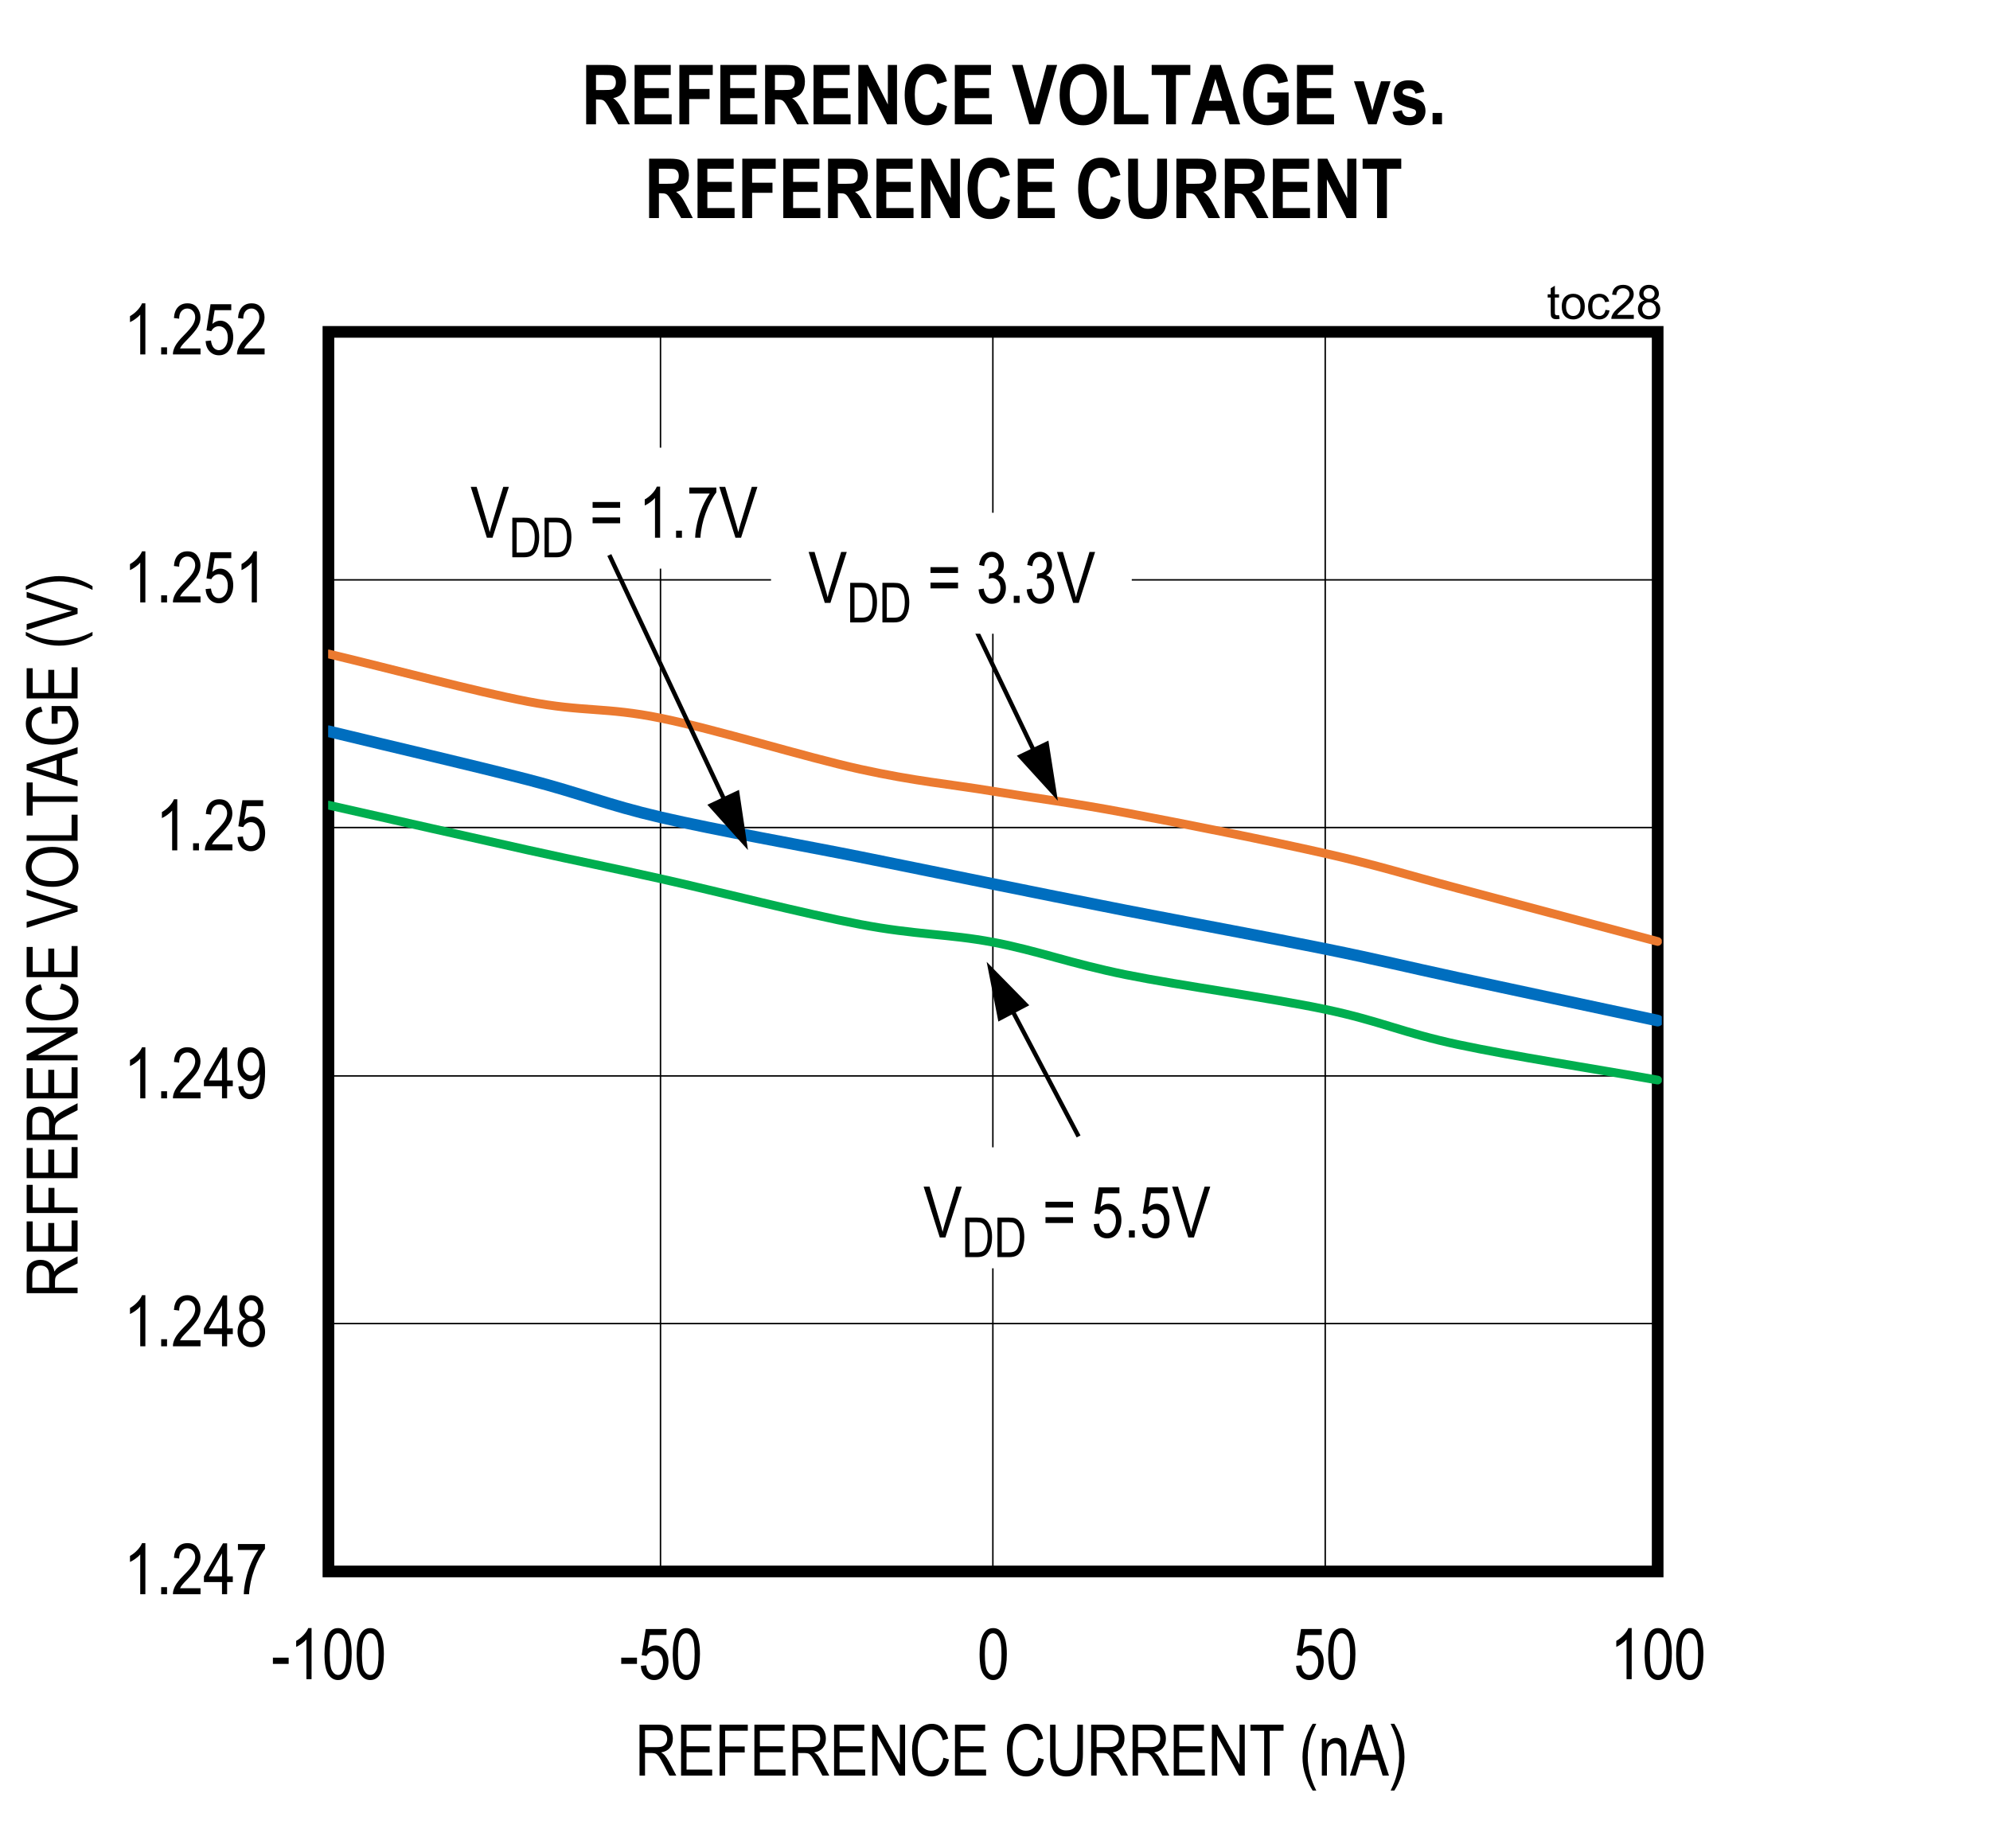 <?xml version="1.0" encoding="UTF-8"?>
<svg height="467.91pt" id="svg756" inkscape:version="0.92.5 (2060ec1f9f, 2020-04-08)" sodipodi:docname="chart29.svg" version="1.2" viewBox="0 0 503.781 467.91" width="503.781pt" xmlns="http://www.w3.org/2000/svg" xmlns:cc="http://creativecommons.org/ns#" xmlns:dc="http://purl.org/dc/elements/1.1/" xmlns:inkscape="http://www.inkscape.org/namespaces/inkscape" xmlns:rdf="http://www.w3.org/1999/02/22-rdf-syntax-ns#" xmlns:sodipodi="http://sodipodi.sourceforge.net/DTD/sodipodi-0.dtd" xmlns:svg="http://www.w3.org/2000/svg" xmlns:xlink="http://www.w3.org/1999/xlink">
  <rect x="0" y="0" width="503.781" height="467.91" fill="#333333" stroke="none"/>
  <sodipodi:namedview bordercolor="#666666" borderopacity="1" gridtolerance="10" guidetolerance="10" id="namedview758" inkscape:current-layer="svg756" inkscape:cx="335.88021" inkscape:cy="311.93229" inkscape:pageopacity="0" inkscape:pageshadow="2" inkscape:window-height="480" inkscape:window-maximized="0" inkscape:window-width="640" inkscape:window-x="0" inkscape:window-y="0" inkscape:zoom="0.26893939" objecttolerance="10" pagecolor="#ffffff" showgrid="false"/>
  <defs id="defs229">
    <g id="g218">
      <symbol id="glyph0-0" overflow="visible" style="overflow:visible">
        <path d="M 0.391,0 V -11.25 H 3.812 V 0 Z m 0.406,-0.469 H 3.406 V -10.875 H 0.797 Z m 0,0" id="path2" inkscape:connector-curvature="0" style="stroke:none"/>
      </symbol>
      <symbol id="glyph0-1" overflow="visible" style="overflow:visible">
        <path d="M 5.469,0 H 4.172 V -10.078 C 3.879,-9.723 3.477,-9.363 2.969,-9 c -0.5,0.367 -0.965,0.645 -1.391,0.828 v -1.531 c 0.715,-0.402 1.348,-0.906 1.891,-1.5 C 4.02,-11.793 4.406,-12.375 4.625,-12.938 h 0.844 z m 0,0" id="path5" inkscape:connector-curvature="0" style="stroke:none"/>
      </symbol>
      <symbol id="glyph0-2" overflow="visible" style="overflow:visible">
        <path d="M 1.359,0 V -1.797 H 2.844 V 0 Z m 0,0" id="path8" inkscape:connector-curvature="0" style="stroke:none"/>
      </symbol>
      <symbol id="glyph0-3" overflow="visible" style="overflow:visible">
        <path d="M 7.422,-1.516 V 0 H 0.438 c -0.023,-0.613 0.16,-1.301 0.547,-2.062 0.395,-0.758 1.113,-1.66 2.156,-2.703 1.207,-1.207 2,-2.141 2.375,-2.797 0.371,-0.652 0.562,-1.27 0.562,-1.844 0,-0.652 -0.195,-1.188 -0.578,-1.594 -0.375,-0.414 -0.848,-0.625 -1.406,-0.625 -0.605,0 -1.105,0.227 -1.5,0.672 -0.387,0.438 -0.578,1.074 -0.578,1.906 L 0.688,-9.219 C 0.777,-10.445 1.129,-11.375 1.734,-12 c 0.602,-0.621 1.398,-0.938 2.391,-0.938 1.082,0 1.898,0.367 2.453,1.094 0.551,0.719 0.828,1.543 0.828,2.469 0,0.824 -0.223,1.617 -0.656,2.375 -0.43,0.75 -1.246,1.754 -2.453,3 -0.781,0.793 -1.289,1.336 -1.516,1.625 -0.219,0.281 -0.402,0.57 -0.547,0.859 z m 0,0" id="path11" inkscape:connector-curvature="0" style="stroke:none"/>
      </symbol>
      <symbol id="glyph0-4" overflow="visible" style="overflow:visible">
        <path d="M 4.75,0 V -3.078 H 0.172 V -4.531 L 5,-12.891 h 1.047 v 8.359 h 1.438 v 1.453 h -1.438 V 0 Z m 0,-4.531 v -5.812 l -3.312,5.812 z m 0,0" id="path14" inkscape:connector-curvature="0" style="stroke:none"/>
      </symbol>
      <symbol id="glyph0-5" overflow="visible" style="overflow:visible">
        <path d="m 0.672,-11.203 v -1.516 h 6.844 v 1.234 C 6.492,-10.16 5.598,-8.434 4.828,-6.312 4.055,-4.188 3.605,-2.082 3.484,0 H 2.156 C 2.176,-1.082 2.348,-2.336 2.672,-3.766 2.992,-5.199 3.438,-6.57 4,-7.875 c 0.57,-1.301 1.188,-2.41 1.844,-3.328 z m 0,0" id="path17" inkscape:connector-curvature="0" style="stroke:none"/>
      </symbol>
      <symbol id="glyph0-6" overflow="visible" style="overflow:visible">
        <path d="M 2.578,-6.984 C 2.055,-7.223 1.66,-7.562 1.391,-8 1.129,-8.434 1,-8.977 1,-9.625 c 0,-0.977 0.285,-1.773 0.859,-2.391 0.582,-0.613 1.312,-0.922 2.188,-0.922 0.871,0 1.602,0.316 2.188,0.938 0.582,0.625 0.875,1.434 0.875,2.422 0,0.625 -0.133,1.16 -0.391,1.594 -0.25,0.43 -0.637,0.762 -1.156,1 0.633,0.25 1.125,0.66 1.469,1.219 0.34,0.562 0.516,1.262 0.516,2.094 0,1.148 -0.336,2.086 -1,2.812 C 5.879,-0.141 5.051,0.219 4.062,0.219 c -0.992,0 -1.82,-0.359 -2.484,-1.078 -0.668,-0.727 -1,-1.68 -1,-2.859 0,-0.863 0.176,-1.57 0.531,-2.125 0.352,-0.559 0.844,-0.941 1.469,-1.141 z m -0.234,-2.688 c 0,0.637 0.164,1.145 0.5,1.516 0.332,0.375 0.738,0.562 1.219,0.562 0.477,0 0.883,-0.18 1.219,-0.547 0.332,-0.371 0.5,-0.852 0.5,-1.438 0,-0.602 -0.176,-1.098 -0.516,-1.484 -0.344,-0.383 -0.754,-0.578 -1.219,-0.578 -0.469,0 -0.871,0.191 -1.203,0.562 -0.336,0.375 -0.5,0.848 -0.5,1.406 z m -0.438,5.953 c 0,0.793 0.211,1.434 0.641,1.922 0.426,0.48 0.93,0.719 1.516,0.719 0.602,0 1.113,-0.234 1.531,-0.703 0.414,-0.465 0.625,-1.098 0.625,-1.891 0,-0.789 -0.215,-1.426 -0.641,-1.906 -0.43,-0.477 -0.945,-0.719 -1.547,-0.719 -0.594,0 -1.102,0.242 -1.516,0.719 -0.406,0.48 -0.609,1.102 -0.609,1.859 z m 0,0" id="path20" inkscape:connector-curvature="0" style="stroke:none"/>
      </symbol>
      <symbol id="glyph0-7" overflow="visible" style="overflow:visible">
        <path d="m 0.781,-2.984 1.25,-0.141 c 0.195,1.367 0.781,2.047 1.75,2.047 0.434,0 0.832,-0.145 1.188,-0.438 0.352,-0.301 0.648,-0.828 0.891,-1.578 0.246,-0.758 0.375,-1.645 0.375,-2.656 V -6.062 C 5.973,-5.539 5.613,-5.129 5.156,-4.828 4.695,-4.523 4.227,-4.375 3.75,-4.375 2.895,-4.375 2.152,-4.75 1.531,-5.5 c -0.625,-0.746 -0.938,-1.781 -0.938,-3.094 0,-1.34 0.32,-2.398 0.969,-3.172 0.645,-0.777 1.43,-1.172 2.359,-1.172 0.652,0 1.266,0.223 1.828,0.656 0.57,0.43 1.016,1.066 1.328,1.906 0.309,0.844 0.469,2.066 0.469,3.656 0,1.773 -0.168,3.148 -0.5,4.125 C 6.711,-1.625 6.258,-0.91 5.688,-0.453 5.113,-0.004 4.473,0.219 3.766,0.219 2.961,0.219 2.289,-0.051 1.75,-0.594 1.207,-1.145 0.883,-1.941 0.781,-2.984 Z m 5.312,-5.688 c 0,-0.914 -0.207,-1.633 -0.609,-2.156 C 5.078,-11.355 4.602,-11.625 4.062,-11.625 c -0.555,0 -1.051,0.285 -1.484,0.844 -0.438,0.562 -0.656,1.316 -0.656,2.25 0,0.844 0.207,1.52 0.625,2.016 0.414,0.5 0.914,0.75 1.5,0.75 0.57,0 1.055,-0.25 1.453,-0.75 0.395,-0.508 0.594,-1.227 0.594,-2.156 z m 0,0" id="path23" inkscape:connector-curvature="0" style="stroke:none"/>
      </symbol>
      <symbol id="glyph0-8" overflow="visible" style="overflow:visible">
        <path d="m 0.594,-3.375 1.359,-0.141 c 0.102,0.824 0.336,1.441 0.703,1.844 0.371,0.398 0.812,0.594 1.312,0.594 0.613,0 1.141,-0.281 1.578,-0.844 C 5.992,-2.492 6.219,-3.27 6.219,-4.25 c 0,-0.914 -0.215,-1.625 -0.641,-2.125 -0.43,-0.508 -0.973,-0.766 -1.625,-0.766 -0.398,0 -0.77,0.113 -1.109,0.328 -0.336,0.219 -0.602,0.527 -0.797,0.922 L 0.812,-6.094 1.844,-12.703 h 5.25 v 1.5 H 2.891 L 2.312,-7.734 c 0.621,-0.539 1.289,-0.812 2,-0.812 0.883,0 1.648,0.383 2.297,1.141 0.652,0.75 0.984,1.762 0.984,3.031 0,1.262 -0.332,2.348 -0.984,3.25 -0.648,0.898 -1.523,1.344 -2.625,1.344 -0.918,0 -1.695,-0.316 -2.328,-0.953 C 1.031,-1.367 0.676,-2.25 0.594,-3.375 Z m 0,0" id="path26" inkscape:connector-curvature="0" style="stroke:none"/>
      </symbol>
      <symbol id="glyph0-9" overflow="visible" style="overflow:visible">
        <path d="M 0.469,-3.875 V -5.453 H 4.453 V -3.875 Z m 0,0" id="path29" inkscape:connector-curvature="0" style="stroke:none"/>
      </symbol>
      <symbol id="glyph0-10" overflow="visible" style="overflow:visible">
        <path d="m 0.594,-6.359 c 0,-2.152 0.289,-3.789 0.875,-4.906 0.582,-1.113 1.441,-1.672 2.578,-1.672 1.008,0 1.801,0.457 2.375,1.359 0.707,1.086 1.062,2.824 1.062,5.219 0,2.156 -0.293,3.793 -0.875,4.906 C 6.023,-0.336 5.164,0.219 4.031,0.219 3.02,0.219 2.191,-0.27 1.547,-1.25 0.91,-2.238 0.594,-3.941 0.594,-6.359 Z m 1.328,0 c 0,2.094 0.195,3.504 0.594,4.219 0.402,0.711 0.922,1.062 1.547,1.062 0.59,0 1.086,-0.359 1.484,-1.078 0.395,-0.727 0.594,-2.129 0.594,-4.203 0,-2.09 -0.207,-3.492 -0.609,-4.203 -0.398,-0.707 -0.914,-1.062 -1.547,-1.062 -0.586,0 -1.074,0.363 -1.469,1.078 -0.398,0.719 -0.594,2.117 -0.594,4.188 z m 0,0" id="path32" inkscape:connector-curvature="0" style="stroke:none"/>
      </symbol>
      <symbol id="glyph0-11" overflow="visible" style="overflow:visible">
        <path d="M 1.141,0 V -12.891 H 5.812 c 0.977,0 1.703,0.121 2.172,0.359 0.465,0.242 0.848,0.645 1.141,1.203 0.301,0.562 0.453,1.215 0.453,1.953 0,0.969 -0.258,1.758 -0.766,2.359 -0.5,0.605 -1.238,0.992 -2.203,1.156 0.395,0.23 0.691,0.465 0.891,0.703 0.414,0.5 0.785,1.055 1.109,1.656 L 10.453,0 H 8.688 L 7.281,-2.688 C 6.738,-3.727 6.324,-4.43 6.047,-4.797 5.773,-5.16 5.508,-5.406 5.25,-5.531 4.988,-5.652 4.621,-5.719 4.156,-5.719 h -1.625 V 0 Z M 2.531,-7.203 h 3 c 0.652,0 1.156,-0.078 1.5,-0.234 0.34,-0.152 0.613,-0.398 0.812,-0.734 0.195,-0.34 0.297,-0.742 0.297,-1.203 0,-0.645 -0.195,-1.156 -0.578,-1.531 -0.375,-0.371 -0.941,-0.562 -1.688,-0.562 H 2.531 Z m 0,0" id="path35" inkscape:connector-curvature="0" style="stroke:none"/>
      </symbol>
      <symbol id="glyph0-12" overflow="visible" style="overflow:visible">
        <path d="M 1.172,0 V -12.891 H 8.812 v 1.531 h -6.25 v 3.938 H 8.406 V -5.906 H 2.562 v 4.391 H 9.047 V 0 Z m 0,0" id="path38" inkscape:connector-curvature="0" style="stroke:none"/>
      </symbol>
      <symbol id="glyph0-13" overflow="visible" style="overflow:visible">
        <path d="M 1.234,0 V -12.891 H 8.375 v 1.531 H 2.641 V -7.375 H 7.594 v 1.516 H 2.641 V 0 Z m 0,0" id="path41" inkscape:connector-curvature="0" style="stroke:none"/>
      </symbol>
      <symbol id="glyph0-14" overflow="visible" style="overflow:visible">
        <path d="m 1.094,0 v -12.891 h 1.438 l 5.562,10.125 v -10.125 H 9.422 V 0 h -1.438 L 2.438,-10.125 V 0 Z m 0,0" id="path44" inkscape:connector-curvature="0" style="stroke:none"/>
      </symbol>
      <symbol id="glyph0-15" overflow="visible" style="overflow:visible">
        <path d="m 8.641,-4.516 1.406,0.422 c -0.312,1.449 -0.863,2.535 -1.641,3.25 C 7.633,-0.133 6.691,0.219 5.578,0.219 4.598,0.219 3.758,-0.02 3.062,-0.5 2.375,-0.977 1.805,-1.742 1.359,-2.797 0.922,-3.848 0.703,-5.094 0.703,-6.531 c 0,-1.414 0.219,-2.613 0.656,-3.594 0.445,-0.988 1.047,-1.734 1.797,-2.234 0.758,-0.496 1.609,-0.75 2.547,-0.75 1.008,0 1.879,0.32 2.609,0.953 0.738,0.637 1.254,1.57 1.547,2.797 l -1.375,0.406 c -0.469,-1.789 -1.41,-2.688 -2.812,-2.688 -0.711,0 -1.324,0.184 -1.844,0.547 -0.512,0.355 -0.926,0.914 -1.234,1.672 -0.305,0.762 -0.453,1.727 -0.453,2.891 0,1.762 0.312,3.086 0.938,3.969 0.621,0.887 1.453,1.328 2.484,1.328 0.758,0 1.414,-0.27 1.969,-0.812 0.551,-0.539 0.922,-1.363 1.109,-2.469 z m 0,0" id="path47" inkscape:connector-curvature="0" style="stroke:none"/>
      </symbol>
      <symbol id="glyph0-16" overflow="visible" style="overflow:visible">
        <path d="" id="path50" inkscape:connector-curvature="0" style="stroke:none"/>
      </symbol>
      <symbol id="glyph0-17" overflow="visible" style="overflow:visible">
        <path d="m 8.047,-12.891 h 1.406 V -5.438 c 0,1.25 -0.129,2.277 -0.375,3.078 C 8.836,-1.566 8.395,-0.934 7.75,-0.469 c -0.637,0.461 -1.449,0.688 -2.438,0.688 -1.398,0 -2.445,-0.414 -3.141,-1.25 -0.688,-0.832 -1.031,-2.301 -1.031,-4.406 v -7.453 H 2.531 v 7.438 c 0,1.168 0.086,2.012 0.266,2.531 0.184,0.523 0.484,0.926 0.891,1.203 0.414,0.273 0.922,0.406 1.516,0.406 0.996,0 1.723,-0.281 2.172,-0.844 0.445,-0.559 0.672,-1.66 0.672,-3.297 z m 0,0" id="path53" inkscape:connector-curvature="0" style="stroke:none"/>
      </symbol>
      <symbol id="glyph0-18" overflow="visible" style="overflow:visible">
        <path d="M 3.844,0 V -11.359 H 0.375 v -1.531 H 8.75 v 1.531 H 5.25 V 0 Z m 0,0" id="path56" inkscape:connector-curvature="0" style="stroke:none"/>
      </symbol>
      <symbol id="glyph0-19" overflow="visible" style="overflow:visible">
        <path d="M 3.453,3.781 C 2.805,2.781 2.215,1.539 1.688,0.062 1.156,-1.414 0.891,-2.992 0.891,-4.672 c 0,-2.852 0.852,-5.664 2.562,-8.438 H 4.375 c -0.656,1.375 -1.113,2.445 -1.359,3.203 -0.25,0.762 -0.449,1.602 -0.594,2.516 -0.137,0.906 -0.203,1.82 -0.203,2.734 0,2.812 0.719,5.625 2.156,8.438 z m 0,0" id="path59" inkscape:connector-curvature="0" style="stroke:none"/>
      </symbol>
      <symbol id="glyph0-20" overflow="visible" style="overflow:visible">
        <path d="M 0.953,0 V -9.328 H 2.125 V -8 c 0.277,-0.52 0.625,-0.906 1.031,-1.156 0.402,-0.258 0.867,-0.391 1.391,-0.391 0.414,0 0.797,0.086 1.141,0.25 0.352,0.156 0.633,0.367 0.844,0.625 0.215,0.262 0.379,0.602 0.484,1.016 0.102,0.418 0.156,1.059 0.156,1.922 V 0 H 5.875 v -5.672 c 0,-0.684 -0.066,-1.188 -0.188,-1.5 -0.117,-0.32 -0.301,-0.566 -0.547,-0.734 -0.25,-0.176 -0.539,-0.266 -0.859,-0.266 -0.625,0 -1.129,0.238 -1.5,0.703 -0.367,0.461 -0.547,1.254 -0.547,2.375 V 0 Z m 0,0" id="path62" inkscape:connector-curvature="0" style="stroke:none"/>
      </symbol>
      <symbol id="glyph0-21" overflow="visible" style="overflow:visible">
        <path d="m -0.016,0 4.062,-12.891 h 1.5 L 9.875,0 H 8.266 L 7.047,-3.906 H 2.625 L 1.469,0 Z M 3.031,-5.297 h 3.578 l -1.094,-3.562 c -0.344,-1.09 -0.598,-1.984 -0.75,-2.672 -0.137,0.824 -0.332,1.645 -0.578,2.453 z m 0,0" id="path65" inkscape:connector-curvature="0" style="stroke:none"/>
      </symbol>
      <symbol id="glyph0-22" overflow="visible" style="overflow:visible">
        <path d="m 1.469,3.781 h -0.938 c 1.434,-2.812 2.156,-5.625 2.156,-8.438 0,-0.914 -0.074,-1.828 -0.219,-2.734 -0.137,-0.914 -0.332,-1.754 -0.578,-2.516 -0.25,-0.758 -0.707,-1.828 -1.359,-3.203 h 0.938 c 1.707,2.773 2.562,5.586 2.562,8.438 C 4.031,-3.035 3.773,-1.477 3.266,0 2.754,1.465 2.152,2.727 1.469,3.781 Z m 0,0" id="path68" inkscape:connector-curvature="0" style="stroke:none"/>
      </symbol>
      <symbol id="glyph0-23" overflow="visible" style="overflow:visible">
        <path d="m 4.172,0 -4.094,-12.891 h 1.5 l 2.75,9.359 c 0.215,0.73 0.406,1.434 0.562,2.109 0.164,-0.707 0.352,-1.41 0.562,-2.109 L 8.312,-12.891 H 9.734 L 5.594,0 Z m 0,0" id="path71" inkscape:connector-curvature="0" style="stroke:none"/>
      </symbol>
      <symbol id="glyph0-24" overflow="visible" style="overflow:visible">
        <path d="M 7.781,-7.578 H 0.812 v -1.469 h 6.969 z m 0,3.906 H 0.812 v -1.469 h 6.969 z m 0,0" id="path74" inkscape:connector-curvature="0" style="stroke:none"/>
      </symbol>
      <symbol id="glyph0-25" overflow="visible" style="overflow:visible">
        <path d="m 0.594,-3.406 1.312,-0.203 c 0.258,1.688 0.941,2.531 2.047,2.531 0.582,0 1.094,-0.25 1.531,-0.75 0.434,-0.496 0.656,-1.148 0.656,-1.953 0,-0.746 -0.207,-1.352 -0.609,-1.812 -0.398,-0.457 -0.887,-0.688 -1.469,-0.688 -0.242,0 -0.543,0.066 -0.906,0.188 L 3.312,-7.484 3.5,-7.469 c 0.645,0 1.164,-0.195 1.562,-0.594 0.395,-0.395 0.594,-0.922 0.594,-1.578 0,-0.59 -0.168,-1.07 -0.5,-1.438 -0.336,-0.371 -0.742,-0.562 -1.219,-0.562 -0.5,0 -0.926,0.195 -1.266,0.578 -0.344,0.387 -0.566,0.973 -0.656,1.75 l -1.281,-0.281 c 0.152,-1.102 0.52,-1.938 1.094,-2.5 0.582,-0.559 1.281,-0.844 2.094,-0.844 0.852,0 1.578,0.32 2.172,0.953 C 6.695,-11.359 7,-10.559 7,-9.594 c 0,0.586 -0.133,1.105 -0.391,1.562 -0.25,0.449 -0.605,0.801 -1.062,1.047 0.414,0.125 0.758,0.324 1.031,0.594 0.277,0.262 0.504,0.621 0.672,1.078 0.176,0.449 0.266,0.949 0.266,1.5 0,1.188 -0.352,2.164 -1.047,2.922 -0.699,0.75 -1.535,1.125 -2.5,1.125 C 3.062,0.234 2.293,-0.094 1.672,-0.75 1.047,-1.402 0.684,-2.289 0.594,-3.406 Z m 0,0" id="path77" inkscape:connector-curvature="0" style="stroke:none"/>
      </symbol>
      <symbol id="glyph1-0" overflow="visible" style="overflow:visible">
        <path d="M 0,-0.391 H -11.25 V -3.812 H 0 Z m -0.469,-0.406 V -3.406 H -10.875 v 2.609 z m 0,0" id="path80" inkscape:connector-curvature="0" style="stroke:none"/>
      </symbol>
      <symbol id="glyph1-1" overflow="visible" style="overflow:visible">
        <path d="M 0,-1.141 H -12.891 V -5.812 c 0,-0.977 0.121,-1.703 0.359,-2.172 0.242,-0.465 0.645,-0.848 1.203,-1.141 0.562,-0.301 1.215,-0.453 1.953,-0.453 0.969,0 1.758,0.258 2.359,0.766 0.605,0.5 0.992,1.238 1.156,2.203 0.23,-0.395 0.465,-0.691 0.703,-0.891 0.5,-0.414 1.055,-0.785 1.656,-1.109 L 0,-10.453 V -8.688 l -2.688,1.406 c -1.039,0.543 -1.742,0.957 -2.109,1.234 -0.363,0.273 -0.609,0.539 -0.734,0.797 -0.121,0.262 -0.188,0.629 -0.188,1.094 v 1.625 H 0 Z M -7.203,-2.531 v -3 c 0,-0.652 -0.078,-1.156 -0.234,-1.5 -0.152,-0.34 -0.398,-0.613 -0.734,-0.812 -0.34,-0.195 -0.742,-0.297 -1.203,-0.297 -0.645,0 -1.156,0.195 -1.531,0.578 -0.371,0.375 -0.562,0.941 -0.562,1.688 v 3.344 z m 0,0" id="path83" inkscape:connector-curvature="0" style="stroke:none"/>
      </symbol>
      <symbol id="glyph1-2" overflow="visible" style="overflow:visible">
        <path d="M 0,-1.172 H -12.891 V -8.812 h 1.531 v 6.25 h 3.938 v -5.844 h 1.516 v 5.844 h 4.391 V -9.047 H 0 Z m 0,0" id="path86" inkscape:connector-curvature="0" style="stroke:none"/>
      </symbol>
      <symbol id="glyph1-3" overflow="visible" style="overflow:visible">
        <path d="M 0,-1.234 H -12.891 V -8.375 h 1.531 v 5.734 H -7.375 V -7.594 h 1.516 v 4.953 H 0 Z m 0,0" id="path89" inkscape:connector-curvature="0" style="stroke:none"/>
      </symbol>
      <symbol id="glyph1-4" overflow="visible" style="overflow:visible">
        <path d="m 0,-1.094 h -12.891 v -1.438 l 10.125,-5.562 h -10.125 V -9.422 H 0 v 1.438 L -10.125,-2.438 H 0 Z m 0,0" id="path92" inkscape:connector-curvature="0" style="stroke:none"/>
      </symbol>
      <symbol id="glyph1-5" overflow="visible" style="overflow:visible">
        <path d="m -4.516,-8.641 0.422,-1.406 c 1.449,0.312 2.535,0.863 3.25,1.641 0.711,0.773 1.062,1.715 1.062,2.828 0,0.98 -0.238,1.82 -0.719,2.516 -0.477,0.688 -1.242,1.258 -2.297,1.703 -1.051,0.438 -2.297,0.656 -3.734,0.656 -1.414,0 -2.613,-0.219 -3.594,-0.656 -0.988,-0.445 -1.734,-1.047 -2.234,-1.797 -0.496,-0.758 -0.75,-1.609 -0.75,-2.547 0,-1.008 0.32,-1.879 0.953,-2.609 0.637,-0.738 1.57,-1.254 2.797,-1.547 l 0.406,1.375 c -1.789,0.469 -2.688,1.41 -2.688,2.812 0,0.711 0.184,1.324 0.547,1.844 0.355,0.512 0.914,0.926 1.672,1.234 0.762,0.305 1.727,0.453 2.891,0.453 1.762,0 3.086,-0.312 3.969,-0.938 0.887,-0.621 1.328,-1.453 1.328,-2.484 0,-0.758 -0.27,-1.414 -0.812,-1.969 -0.539,-0.551 -1.363,-0.922 -2.469,-1.109 z m 0,0" id="path95" inkscape:connector-curvature="0" style="stroke:none"/>
      </symbol>
      <symbol id="glyph1-6" overflow="visible" style="overflow:visible">
        <path d="" id="path98" inkscape:connector-curvature="0" style="stroke:none"/>
      </symbol>
      <symbol id="glyph1-7" overflow="visible" style="overflow:visible">
        <path d="m 0,-4.172 -12.891,4.094 v -1.5 l 9.359,-2.75 c 0.73,-0.215 1.434,-0.406 2.109,-0.562 -0.707,-0.164 -1.41,-0.352 -2.109,-0.562 L -12.891,-8.312 V -9.734 L 0,-5.594 Z m 0,0" id="path101" inkscape:connector-curvature="0" style="stroke:none"/>
      </symbol>
      <symbol id="glyph1-8" overflow="visible" style="overflow:visible">
        <path d="m -6.281,-0.75 c -2.195,0 -3.883,-0.477 -5.062,-1.438 -1.176,-0.965 -1.766,-2.176 -1.766,-3.625 0,-0.926 0.27,-1.773 0.797,-2.547 0.523,-0.77 1.289,-1.379 2.297,-1.828 1,-0.445 2.195,-0.672 3.578,-0.672 1.918,0 3.477,0.441 4.672,1.312 1.324,0.949 1.984,2.199 1.984,3.75 0,1.555 -0.676,2.805 -2.031,3.75 C -3.051,-1.18 -4.539,-0.75 -6.281,-0.75 Z M -6.25,-2.188 c 1.586,0 2.82,-0.348 3.703,-1.047 0.875,-0.707 1.312,-1.562 1.312,-2.562 0,-1.02 -0.441,-1.875 -1.328,-2.562 -0.883,-0.695 -2.188,-1.047 -3.906,-1.047 -1.102,0 -2.094,0.18 -2.969,0.531 -0.664,0.273 -1.195,0.691 -1.594,1.25 -0.402,0.555 -0.609,1.16 -0.609,1.812 0,1.055 0.441,1.926 1.312,2.609 0.875,0.68 2.238,1.016 4.078,1.016 z m 0,0" id="path104" inkscape:connector-curvature="0" style="stroke:none"/>
      </symbol>
      <symbol id="glyph1-9" overflow="visible" style="overflow:visible">
        <path d="m 0,-1.062 h -12.891 v -1.391 h 11.375 V -7.656 H 0 Z m 0,0" id="path107" inkscape:connector-curvature="0" style="stroke:none"/>
      </symbol>
      <symbol id="glyph1-10" overflow="visible" style="overflow:visible">
        <path d="M 0,-3.844 H -11.359 V -0.375 h -1.531 V -8.75 h 1.531 v 3.5 H 0 Z m 0,0" id="path110" inkscape:connector-curvature="0" style="stroke:none"/>
      </symbol>
      <symbol id="glyph1-11" overflow="visible" style="overflow:visible">
        <path d="m 0,0.016 -12.891,-4.062 v -1.5 L 0,-9.875 v 1.609 l -3.906,1.219 V -2.625 L 0,-1.469 Z M -5.297,-3.031 v -3.578 l -3.562,1.094 c -1.09,0.344 -1.984,0.598 -2.672,0.75 0.824,0.137 1.645,0.332 2.453,0.578 z m 0,0" id="path113" inkscape:connector-curvature="0" style="stroke:none"/>
      </symbol>
      <symbol id="glyph1-12" overflow="visible" style="overflow:visible">
        <path d="M -5.047,-6.125 H -6.562 l -0.016,-4.469 h 4.781 c 0.668,0.688 1.176,1.402 1.516,2.141 0.332,0.73 0.5,1.48 0.5,2.25 0,1.031 -0.254,1.957 -0.766,2.766 -0.52,0.805 -1.273,1.445 -2.266,1.922 -0.988,0.469 -2.176,0.703 -3.562,0.703 -1.402,0 -2.629,-0.234 -3.672,-0.703 -1.051,-0.477 -1.82,-1.102 -2.312,-1.875 -0.496,-0.77 -0.75,-1.68 -0.75,-2.734 0,-0.77 0.148,-1.441 0.438,-2.016 0.281,-0.582 0.691,-1.062 1.219,-1.438 0.531,-0.371 1.258,-0.656 2.172,-0.844 l 0.422,1.25 c -0.727,0.18 -1.27,0.398 -1.625,0.656 -0.363,0.25 -0.645,0.59 -0.844,1.016 -0.207,0.418 -0.312,0.895 -0.312,1.422 0,0.762 0.191,1.426 0.562,1.984 0.367,0.555 0.945,0.996 1.734,1.328 0.781,0.336 1.738,0.5 2.859,0.5 1.73,0 3.027,-0.359 3.891,-1.078 0.855,-0.715 1.281,-1.656 1.281,-2.812 0,-0.551 -0.129,-1.113 -0.391,-1.688 -0.27,-0.57 -0.586,-1.031 -0.953,-1.375 h -2.391 z m 0,0" id="path116" inkscape:connector-curvature="0" style="stroke:none"/>
      </symbol>
      <symbol id="glyph1-13" overflow="visible" style="overflow:visible">
        <path d="m 3.781,-3.453 c -1,0.648 -2.242,1.238 -3.719,1.766 -1.477,0.531 -3.055,0.797 -4.734,0.797 -2.852,0 -5.664,-0.852 -8.438,-2.562 V -4.375 c 1.375,0.656 2.445,1.113 3.203,1.359 0.762,0.25 1.602,0.449 2.516,0.594 0.906,0.137 1.82,0.203 2.734,0.203 2.812,0 5.625,-0.719 8.438,-2.156 z m 0,0" id="path119" inkscape:connector-curvature="0" style="stroke:none"/>
      </symbol>
      <symbol id="glyph1-14" overflow="visible" style="overflow:visible">
        <path d="m 3.781,-1.469 v 0.938 c -2.812,-1.434 -5.625,-2.156 -8.438,-2.156 -0.914,0 -1.828,0.074 -2.734,0.219 -0.914,0.137 -1.754,0.332 -2.516,0.578 -0.758,0.25 -1.828,0.707 -3.203,1.359 v -0.938 c 2.773,-1.707 5.586,-2.562 8.438,-2.562 1.637,0 3.195,0.258 4.672,0.766 1.465,0.512 2.727,1.113 3.781,1.797 z m 0,0" id="path122" inkscape:connector-curvature="0" style="stroke:none"/>
      </symbol>
      <symbol id="glyph2-0" overflow="visible" style="overflow:visible">
        <path d="M 0.453,0 V -13.125 H 4.438 V 0 Z M 0.938,-0.547 H 3.969 V -12.688 H 0.938 Z m 0,0" id="path125" inkscape:connector-curvature="0" style="stroke:none"/>
      </symbol>
      <symbol id="glyph2-1" overflow="visible" style="overflow:visible">
        <path d="M 1.266,0 V -15.031 H 6.5 c 1.34,0 2.301,0.137 2.875,0.406 0.57,0.273 1.039,0.742 1.406,1.406 0.371,0.668 0.562,1.465 0.562,2.391 0,1.18 -0.285,2.129 -0.844,2.844 -0.562,0.719 -1.367,1.168 -2.406,1.344 0.527,0.387 0.969,0.809 1.312,1.266 0.352,0.449 0.832,1.262 1.438,2.438 L 12.328,0 H 9.375 L 7.562,-3.266 C 6.914,-4.449 6.473,-5.191 6.234,-5.484 6.004,-5.785 5.758,-5.992 5.5,-6.109 5.238,-6.223 4.82,-6.281 4.25,-6.281 H 3.75 V 0 Z M 3.75,-8.672 h 1.844 c 1.121,0 1.836,-0.047 2.141,-0.141 0.309,-0.102 0.562,-0.305 0.75,-0.609 C 8.68,-9.723 8.781,-10.125 8.781,-10.625 c 0,-0.477 -0.102,-0.863 -0.297,-1.156 -0.188,-0.289 -0.445,-0.488 -0.766,-0.594 -0.242,-0.07 -0.918,-0.109 -2.031,-0.109 H 3.75 Z m 0,0" id="path128" inkscape:connector-curvature="0" style="stroke:none"/>
      </symbol>
      <symbol id="glyph2-2" overflow="visible" style="overflow:visible">
        <path d="m 1.266,0 v -15.031 h 9.141 v 2.547 H 3.75 V -9.156 H 9.938 V -6.625 H 3.75 v 4.094 h 6.891 V 0 Z m 0,0" id="path131" inkscape:connector-curvature="0" style="stroke:none"/>
      </symbol>
      <symbol id="glyph2-3" overflow="visible" style="overflow:visible">
        <path d="M 1.266,0 V -15.031 H 9.719 v 2.547 H 3.75 V -8.938 h 5.156 v 2.547 H 3.75 V 0 Z m 0,0" id="path134" inkscape:connector-curvature="0" style="stroke:none"/>
      </symbol>
      <symbol id="glyph2-4" overflow="visible" style="overflow:visible">
        <path d="M 1.281,0 V -15.031 H 3.703 L 8.75,-5 v -10.031 h 2.312 V 0 h -2.5 L 3.594,-9.797 V 0 Z m 0,0" id="path137" inkscape:connector-curvature="0" style="stroke:none"/>
      </symbol>
      <symbol id="glyph2-5" overflow="visible" style="overflow:visible">
        <path d="m 9.141,-5.531 2.422,0.938 c -0.375,1.68 -1.004,2.91 -1.875,3.688 C 8.812,-0.133 7.73,0.25 6.453,0.25 c -1.605,0 -2.91,-0.613 -3.906,-1.844 -1.148,-1.434 -1.719,-3.367 -1.719,-5.797 0,-2.559 0.57,-4.566 1.719,-6.016 1.008,-1.246 2.363,-1.875 4.062,-1.875 1.371,0 2.523,0.473 3.453,1.406 0.664,0.668 1.156,1.664 1.469,2.984 l -2.469,0.719 C 8.906,-10.98 8.59,-11.602 8.125,-12.031 7.656,-12.465 7.102,-12.688 6.469,-12.688 c -0.906,0 -1.648,0.398 -2.219,1.188 -0.574,0.793 -0.859,2.102 -0.859,3.922 0,1.898 0.273,3.246 0.828,4.047 0.559,0.793 1.289,1.188 2.188,1.188 0.652,0 1.223,-0.25 1.703,-0.75 0.477,-0.508 0.82,-1.32 1.031,-2.438 z m 0,0" id="path140" inkscape:connector-curvature="0" style="stroke:none"/>
      </symbol>
      <symbol id="glyph2-6" overflow="visible" style="overflow:visible">
        <path d="" id="path143" inkscape:connector-curvature="0" style="stroke:none"/>
      </symbol>
      <symbol id="glyph2-7" overflow="visible" style="overflow:visible">
        <path d="M 4.406,0 0,-15.031 h 2.703 l 3.109,11.125 3.016,-11.125 H 11.469 L 7.062,0 Z m 0,0" id="path146" inkscape:connector-curvature="0" style="stroke:none"/>
      </symbol>
      <symbol id="glyph2-8" overflow="visible" style="overflow:visible">
        <path d="m 0.766,-7.422 c 0,-1.789 0.258,-3.266 0.781,-4.422 0.527,-1.164 1.223,-2.031 2.078,-2.594 0.852,-0.559 1.891,-0.844 3.109,-0.844 1.758,0 3.195,0.676 4.312,2.016 1.113,1.344 1.672,3.262 1.672,5.75 0,2.512 -0.59,4.477 -1.766,5.891 C 9.922,-0.375 8.52,0.25 6.75,0.25 c -1.781,0 -3.195,-0.613 -4.234,-1.844 -1.168,-1.414 -1.75,-3.359 -1.75,-5.828 z m 2.562,-0.109 c 0,1.73 0.328,3.027 0.984,3.891 0.652,0.867 1.469,1.297 2.438,1.297 0.977,0 1.785,-0.426 2.422,-1.281 0.645,-0.852 0.969,-2.172 0.969,-3.953 0,-1.738 -0.316,-3.023 -0.938,-3.859 -0.625,-0.832 -1.445,-1.25 -2.453,-1.25 -1.012,0 -1.836,0.426 -2.469,1.266 -0.637,0.836 -0.953,2.133 -0.953,3.891 z m 0,0" id="path149" inkscape:connector-curvature="0" style="stroke:none"/>
      </symbol>
      <symbol id="glyph2-9" overflow="visible" style="overflow:visible">
        <path d="m 1.328,0 v -14.906 h 2.469 v 12.375 H 10 V 0 Z m 0,0" id="path152" inkscape:connector-curvature="0" style="stroke:none"/>
      </symbol>
      <symbol id="glyph2-10" overflow="visible" style="overflow:visible">
        <path d="M 4.031,0 V -12.484 H 0.375 v -2.547 h 9.781 v 2.547 H 6.516 V 0 Z m 0,0" id="path155" inkscape:connector-curvature="0" style="stroke:none"/>
      </symbol>
      <symbol id="glyph2-11" overflow="visible" style="overflow:visible">
        <path d="M 12.359,0 H 9.656 L 8.578,-3.422 H 3.656 L 2.641,0 H 0 L 4.797,-15.031 H 7.438 Z M 7.781,-5.953 6.094,-11.531 4.422,-5.953 Z m 0,0" id="path158" inkscape:connector-curvature="0" style="stroke:none"/>
      </symbol>
      <symbol id="glyph2-12" overflow="visible" style="overflow:visible">
        <path d="M 7,-5.531 V -8.062 h 5.359 v 5.984 C 11.816,-1.441 11.051,-0.895 10.062,-0.438 9.07,0.02 8.074,0.25 7.078,0.25 5.859,0.25 4.785,-0.047 3.859,-0.641 2.93,-1.23 2.191,-2.125 1.641,-3.312 c -0.543,-1.195 -0.812,-2.602 -0.812,-4.219 0,-1.652 0.273,-3.07 0.828,-4.25 0.551,-1.176 1.266,-2.051 2.141,-2.625 0.871,-0.582 1.926,-0.875 3.156,-0.875 1.465,0 2.645,0.379 3.531,1.125 0.883,0.742 1.453,1.836 1.703,3.281 l -2.453,0.562 C 9.547,-11.082 9.207,-11.672 8.719,-12.078 8.227,-12.48 7.637,-12.688 6.953,-12.688 c -1.062,0 -1.926,0.414 -2.578,1.234 -0.656,0.824 -0.984,2.082 -0.984,3.766 0,1.812 0.352,3.191 1.062,4.125 0.613,0.812 1.441,1.219 2.484,1.219 0.477,0 0.977,-0.113 1.5,-0.344 0.527,-0.227 1,-0.539 1.406,-0.938 v -1.906 z m 0,0" id="path161" inkscape:connector-curvature="0" style="stroke:none"/>
      </symbol>
      <symbol id="glyph2-13" overflow="visible" style="overflow:visible">
        <path d="M 3.688,0 0.094,-10.891 h 2.484 l 1.672,5.562 0.484,1.859 0.5,-1.859 1.703,-5.562 H 9.359 L 5.812,0 Z m 0,0" id="path164" inkscape:connector-curvature="0" style="stroke:none"/>
      </symbol>
      <symbol id="glyph2-14" overflow="visible" style="overflow:visible">
        <path d="m 0.406,-3.109 2.375,-0.438 c 0.207,1.148 0.844,1.719 1.906,1.719 0.559,0 0.984,-0.109 1.266,-0.328 C 6.23,-2.371 6.375,-2.66 6.375,-3.016 6.375,-3.254 6.309,-3.441 6.188,-3.578 6.062,-3.711 5.805,-3.832 5.422,-3.938 3.484,-4.445 2.246,-4.938 1.719,-5.406 1.062,-5.988 0.734,-6.785 0.734,-7.797 c 0,-1.008 0.32,-1.816 0.969,-2.422 0.645,-0.613 1.578,-0.922 2.797,-0.922 1.164,0 2.051,0.23 2.656,0.688 0.613,0.461 1.047,1.195 1.297,2.203 L 6.219,-7.75 C 6.02,-8.621 5.461,-9.062 4.547,-9.062 c -0.586,0 -1.004,0.086 -1.25,0.25 -0.242,0.168 -0.359,0.387 -0.359,0.656 0,0.242 0.109,0.441 0.328,0.594 0.227,0.156 0.93,0.402 2.109,0.734 1.32,0.367 2.219,0.816 2.688,1.344 0.457,0.523 0.688,1.223 0.688,2.094 0,1.055 -0.363,1.926 -1.078,2.609 C 6.953,-0.094 5.957,0.25 4.688,0.25 c -1.156,0 -2.102,-0.285 -2.828,-0.859 -0.73,-0.57 -1.215,-1.406 -1.453,-2.5 z m 0,0" id="path167" inkscape:connector-curvature="0" style="stroke:none"/>
      </symbol>
      <symbol id="glyph2-15" overflow="visible" style="overflow:visible">
        <path d="m 1.234,0 v -2.875 h 2.375 V 0 Z m 0,0" id="path170" inkscape:connector-curvature="0" style="stroke:none"/>
      </symbol>
      <symbol id="glyph2-16" overflow="visible" style="overflow:visible">
        <path d="M 1.234,-15.031 H 3.719 v 8.141 c 0,1.262 0.023,2.086 0.078,2.469 0.113,0.668 0.375,1.184 0.781,1.547 0.414,0.355 0.961,0.531 1.641,0.531 0.57,0 1.039,-0.125 1.406,-0.375 0.363,-0.258 0.613,-0.613 0.75,-1.062 0.133,-0.457 0.203,-1.438 0.203,-2.938 v -8.312 H 11.062 v 7.891 c 0,2.023 -0.113,3.48 -0.328,4.375 -0.211,0.898 -0.695,1.629 -1.453,2.188 C 8.531,-0.023 7.535,0.25 6.297,0.25 5.016,0.25 4.008,0.02 3.281,-0.438 2.562,-0.895 2.039,-1.539 1.719,-2.375 1.395,-3.215 1.234,-4.766 1.234,-7.016 Z m 0,0" id="path173" inkscape:connector-curvature="0" style="stroke:none"/>
      </symbol>
      <symbol id="glyph3-0" overflow="visible" style="overflow:visible">
        <path d="m 1.5,0 v -7.5 h 6 V 0 Z m 0.188,-0.188 h 5.625 v -7.125 h -5.625 z m 0,0" id="path176" inkscape:connector-curvature="0" style="stroke:none"/>
      </symbol>
      <symbol id="glyph3-1" overflow="visible" style="overflow:visible">
        <path d="M 3.094,-0.938 3.25,-0.016 C 2.945,0.043 2.68,0.078 2.453,0.078 2.066,0.078 1.77,0.02 1.562,-0.094 1.352,-0.215 1.199,-0.379 1.109,-0.578 c -0.086,-0.195 -0.125,-0.613 -0.125,-1.25 V -5.406 H 0.219 v -0.812 h 0.766 v -1.547 l 1.047,-0.625 v 2.172 h 1.062 v 0.812 h -1.062 v 3.641 c 0,0.305 0.016,0.496 0.047,0.578 0.039,0.086 0.102,0.152 0.188,0.203 0.082,0.055 0.203,0.078 0.359,0.078 0.121,0 0.281,-0.008 0.469,-0.031 z m 0,0" id="path179" inkscape:connector-curvature="0" style="stroke:none"/>
      </symbol>
      <symbol id="glyph3-2" overflow="visible" style="overflow:visible">
        <path d="m 0.406,-3.109 c 0,-1.152 0.316,-2.008 0.953,-2.562 0.527,-0.457 1.18,-0.688 1.953,-0.688 0.852,0 1.551,0.285 2.094,0.844 0.551,0.555 0.828,1.324 0.828,2.312 0,0.805 -0.121,1.434 -0.359,1.891 -0.242,0.461 -0.598,0.82 -1.062,1.078 -0.461,0.246 -0.961,0.375 -1.5,0.375 -0.867,0 -1.57,-0.273 -2.109,-0.828 C 0.672,-1.246 0.406,-2.055 0.406,-3.109 Z m 1.078,0 c 0,0.793 0.172,1.387 0.516,1.781 0.352,0.398 0.789,0.594 1.312,0.594 0.527,0 0.969,-0.195 1.312,-0.594 0.34,-0.395 0.516,-1 0.516,-1.812 0,-0.77 -0.18,-1.352 -0.531,-1.75 -0.344,-0.395 -0.777,-0.594 -1.297,-0.594 -0.523,0 -0.961,0.199 -1.312,0.594 -0.344,0.387 -0.516,0.98 -0.516,1.781 z m 0,0" id="path182" inkscape:connector-curvature="0" style="stroke:none"/>
      </symbol>
      <symbol id="glyph3-3" overflow="visible" style="overflow:visible">
        <path d="m 4.859,-2.281 1.031,0.141 c -0.117,0.711 -0.41,1.27 -0.875,1.672 -0.469,0.406 -1.043,0.609 -1.719,0.609 -0.855,0 -1.543,-0.273 -2.062,-0.828 C 0.723,-1.246 0.469,-2.051 0.469,-3.094 c 0,-0.664 0.109,-1.25 0.328,-1.75 0.227,-0.508 0.566,-0.891 1.016,-1.141 0.457,-0.246 0.957,-0.375 1.5,-0.375 0.664,0 1.211,0.176 1.641,0.516 0.434,0.336 0.719,0.82 0.844,1.453 l -1.031,0.156 C 4.672,-4.648 4.496,-4.961 4.25,-5.172 4,-5.387 3.695,-5.5 3.344,-5.5 c -0.531,0 -0.965,0.195 -1.297,0.578 -0.336,0.375 -0.5,0.977 -0.5,1.797 0,0.844 0.16,1.457 0.484,1.828 0.32,0.375 0.738,0.562 1.25,0.562 0.414,0 0.758,-0.125 1.031,-0.375 C 4.59,-1.355 4.773,-1.75 4.859,-2.281 Z m 0,0" id="path185" inkscape:connector-curvature="0" style="stroke:none"/>
      </symbol>
      <symbol id="glyph3-4" overflow="visible" style="overflow:visible">
        <path d="M 6.047,-1.016 V 0 h -5.688 c 0,-0.246 0.039,-0.492 0.125,-0.734 C 0.629,-1.117 0.859,-1.5 1.172,-1.875 1.492,-2.246 1.957,-2.68 2.562,-3.172 3.496,-3.941 4.129,-4.551 4.453,-5 c 0.332,-0.445 0.5,-0.867 0.5,-1.266 C 4.953,-6.68 4.801,-7.031 4.5,-7.312 4.195,-7.602 3.805,-7.75 3.328,-7.75 c -0.512,0 -0.918,0.152 -1.219,0.453 -0.305,0.305 -0.461,0.727 -0.469,1.266 L 0.562,-6.141 C 0.633,-6.949 0.91,-7.566 1.391,-7.984 1.879,-8.41 2.535,-8.625 3.359,-8.625 c 0.82,0 1.473,0.23 1.953,0.688 0.477,0.461 0.719,1.027 0.719,1.703 0,0.344 -0.074,0.684 -0.219,1.016 -0.137,0.324 -0.371,0.676 -0.703,1.047 -0.324,0.367 -0.863,0.867 -1.609,1.5 -0.637,0.531 -1.051,0.898 -1.234,1.094 -0.18,0.188 -0.324,0.379 -0.438,0.562 z m 0,0" id="path188" inkscape:connector-curvature="0" style="stroke:none"/>
      </symbol>
      <symbol id="glyph3-5" overflow="visible" style="overflow:visible">
        <path d="M 2.125,-4.656 C 1.688,-4.82 1.355,-5.051 1.141,-5.344 0.93,-5.645 0.828,-6 0.828,-6.406 0.828,-7.027 1.051,-7.555 1.5,-7.984 1.957,-8.41 2.555,-8.625 3.297,-8.625 c 0.746,0 1.352,0.223 1.812,0.656 0.457,0.438 0.688,0.973 0.688,1.594 0,0.398 -0.105,0.742 -0.312,1.031 -0.211,0.293 -0.527,0.523 -0.953,0.688 0.527,0.168 0.93,0.445 1.203,0.828 0.27,0.387 0.406,0.848 0.406,1.375 0,0.73 -0.262,1.348 -0.781,1.844 -0.512,0.5 -1.195,0.75 -2.047,0.75 -0.844,0 -1.527,-0.25 -2.047,-0.75 -0.523,-0.496 -0.781,-1.125 -0.781,-1.875 0,-0.559 0.141,-1.031 0.422,-1.406 C 1.195,-4.262 1.602,-4.52 2.125,-4.656 Z M 1.906,-6.453 c 0,0.406 0.129,0.742 0.391,1 0.27,0.262 0.613,0.391 1.031,0.391 0.402,0 0.738,-0.125 1,-0.375 0.258,-0.258 0.391,-0.578 0.391,-0.953 0,-0.383 -0.137,-0.707 -0.406,-0.969 -0.273,-0.27 -0.605,-0.406 -1,-0.406 -0.406,0 -0.746,0.133 -1.016,0.391 -0.262,0.262 -0.391,0.57 -0.391,0.922 z m -0.328,3.969 c 0,0.305 0.066,0.598 0.203,0.875 0.145,0.281 0.359,0.504 0.641,0.656 0.277,0.156 0.582,0.234 0.906,0.234 0.496,0 0.91,-0.16 1.234,-0.484 0.332,-0.32 0.5,-0.734 0.5,-1.234 0,-0.508 -0.168,-0.93 -0.5,-1.266 -0.336,-0.332 -0.758,-0.5 -1.266,-0.5 -0.5,0 -0.914,0.168 -1.234,0.5 -0.324,0.324 -0.484,0.73 -0.484,1.219 z m 0,0" id="path191" inkscape:connector-curvature="0" style="stroke:none"/>
      </symbol>
      <symbol id="glyph4-0" overflow="visible" style="overflow:visible">
        <path d="m 0.297,0 v -8.75 h 2.656 V 0 Z M 0.625,-0.359 h 2.016 v -8.094 H 0.625 Z m 0,0" id="path194" inkscape:connector-curvature="0" style="stroke:none"/>
      </symbol>
      <symbol id="glyph4-1" overflow="visible" style="overflow:visible">
        <path d="m 0.859,0 v -10.016 h 2.844 c 0.695,0 1.227,0.059 1.594,0.172 0.477,0.168 0.891,0.465 1.234,0.891 0.352,0.418 0.629,0.949 0.828,1.594 0.195,0.648 0.297,1.414 0.297,2.297 0,1.137 -0.168,2.102 -0.5,2.891 C 6.82,-1.379 6.395,-0.816 5.875,-0.484 5.352,-0.16 4.668,0 3.828,0 Z m 1.094,-1.188 h 1.75 c 0.707,0 1.242,-0.113 1.609,-0.344 0.363,-0.227 0.641,-0.598 0.828,-1.109 0.258,-0.676 0.391,-1.488 0.391,-2.438 0,-1.02 -0.145,-1.816 -0.422,-2.391 C 5.836,-8.051 5.488,-8.441 5.062,-8.641 4.77,-8.773 4.305,-8.844 3.672,-8.844 h -1.719 z m 0,0" id="path197" inkscape:connector-curvature="0" style="stroke:none"/>
      </symbol>
      <symbol id="glyph5-0" overflow="visible" style="overflow:visible">
        <path d="M 0.391,0 V -11.25 H 3.812 V 0 Z m 0.406,-0.469 H 3.406 V -10.875 H 0.797 Z m 0,0" id="path200" inkscape:connector-curvature="0" style="stroke:none"/>
      </symbol>
      <symbol id="glyph5-1" overflow="visible" style="overflow:visible">
        <path d="m 4.172,0 -4.094,-12.891 h 1.5 l 2.75,9.359 c 0.215,0.73 0.406,1.434 0.562,2.109 0.164,-0.707 0.352,-1.41 0.562,-2.109 L 8.312,-12.891 H 9.734 L 5.594,0 Z m 0,0" id="path203" inkscape:connector-curvature="0" style="stroke:none"/>
      </symbol>
      <symbol id="glyph5-2" overflow="visible" style="overflow:visible">
        <path d="M 7.781,-7.578 H 0.812 v -1.469 h 6.969 z m 0,3.906 H 0.812 v -1.469 h 6.969 z m 0,0" id="path206" inkscape:connector-curvature="0" style="stroke:none"/>
      </symbol>
      <symbol id="glyph5-3" overflow="visible" style="overflow:visible">
        <path d="" id="path209" inkscape:connector-curvature="0" style="stroke:none"/>
      </symbol>
      <symbol id="glyph5-4" overflow="visible" style="overflow:visible">
        <path d="m 0.594,-3.375 1.359,-0.141 c 0.102,0.824 0.336,1.441 0.703,1.844 0.371,0.398 0.812,0.594 1.312,0.594 0.613,0 1.141,-0.281 1.578,-0.844 C 5.992,-2.492 6.219,-3.27 6.219,-4.25 c 0,-0.914 -0.215,-1.625 -0.641,-2.125 -0.43,-0.508 -0.973,-0.766 -1.625,-0.766 -0.398,0 -0.77,0.113 -1.109,0.328 -0.336,0.219 -0.602,0.527 -0.797,0.922 L 0.812,-6.094 1.844,-12.703 h 5.25 v 1.5 H 2.891 L 2.312,-7.734 c 0.621,-0.539 1.289,-0.812 2,-0.812 0.883,0 1.648,0.383 2.297,1.141 0.652,0.75 0.984,1.762 0.984,3.031 0,1.262 -0.332,2.348 -0.984,3.25 -0.648,0.898 -1.523,1.344 -2.625,1.344 -0.918,0 -1.695,-0.316 -2.328,-0.953 C 1.031,-1.367 0.676,-2.25 0.594,-3.375 Z m 0,0" id="path212" inkscape:connector-curvature="0" style="stroke:none"/>
      </symbol>
      <symbol id="glyph5-5" overflow="visible" style="overflow:visible">
        <path d="M 1.359,0 V -1.797 H 2.844 V 0 Z m 0,0" id="path215" inkscape:connector-curvature="0" style="stroke:none"/>
      </symbol>
    </g>
    <clipPath id="clip1">
      <path d="m 227.16,255 h 337.629 v 77 h -337.629 z m 0,0" id="path220" inkscape:connector-curvature="0"/>
    </clipPath>
    <clipPath id="clip2">
      <path d="m 227.16,236 h 337.629 v 76 h -337.629 z m 0,0" id="path223" inkscape:connector-curvature="0"/>
    </clipPath>
    <clipPath id="clip3">
      <path d="m 227.16,274 h 337.629 v 73 h -337.629 z m 0,0" id="path226" inkscape:connector-curvature="0"/>
    </clipPath>
  </defs>
  <g id="surface1" transform="translate(-144.09,-72.039)">
    <path d="M 144.09,539.949 H 647.871 V 72.039 H 144.09 Z m 0,0" id="path231" inkscape:connector-curvature="0" style="fill:#ffffff;fill-opacity:1;fill-rule:evenodd;stroke:none"/>
    <path d="M 227.23,142.07 H 563.738 M 227.23,204.84 H 563.738 M 227.23,267.539 H 563.738 M 227.23,330.43 H 563.738 M 227.23,393.141 H 563.738 M 227.23,455.93 H 563.738" id="path233" inkscape:connector-curvature="0" style="fill:none;stroke:#000000;stroke-width:0.369;stroke-linecap:butt;stroke-linejoin:round;stroke-miterlimit:10;stroke-opacity:1" transform="matrix(1,0,0,-1,0,612)"/>
    <path d="M 227.23,455.93 V 142.07 m 84.07,313.859 V 142.07 m 84.141,313.859 V 142.07 m 84.137,313.859 V 142.07 m 84.16,313.859 V 142.07" id="path235" inkscape:connector-curvature="0" style="fill:none;stroke:#000000;stroke-width:0.369;stroke-linecap:butt;stroke-linejoin:round;stroke-miterlimit:10;stroke-opacity:1" transform="matrix(1,0,0,-1,0,612)"/>
    <path d="M 227.23,142.07 H 563.738 V 455.93 H 227.23 Z m 0,0" id="path237" inkscape:connector-curvature="0" style="fill:none;stroke:#000000;stroke-width:2.952;stroke-linecap:butt;stroke-linejoin:miter;stroke-miterlimit:8;stroke-opacity:1" transform="matrix(1,0,0,-1,0,612)"/>
    <g clip-path="url(#clip1)" id="g241" style="clip-rule:nonzero">
      <path d="m 227.23,354.809 c 16.82,-4.078 36.449,-8.609 50.469,-12.238 14.02,-3.629 19.629,-6.281 33.652,-9.551 14.027,-3.258 36.457,-7.219 50.477,-10.039 14.023,-2.809 22.441,-4.582 33.652,-6.84 11.219,-2.262 19.629,-3.98 33.648,-6.719 14.031,-2.742 36.461,-6.883 50.48,-9.73 14.02,-2.84 19.629,-4.32 33.652,-7.34 14.02,-3.031 33.648,-7.203 50.477,-10.801" id="path239" inkscape:connector-curvature="0" style="fill:none;stroke:#006ebf;stroke-width:2.952;stroke-linecap:round;stroke-linejoin:round;stroke-miterlimit:8;stroke-opacity:1" transform="matrix(1,0,0,-1,0,612)"/>
    </g>
    <g clip-path="url(#clip2)" id="g245" style="clip-rule:nonzero">
      <path d="m 227.23,374.391 c 16.82,-4.02 36.449,-9.34 50.469,-12.051 14.02,-2.711 19.629,-1.352 33.652,-4.211 14.027,-2.848 36.457,-9.84 50.477,-12.93 14.023,-3.078 22.441,-3.738 33.652,-5.578 11.219,-1.852 19.629,-2.84 33.648,-5.473 14.031,-2.617 36.461,-7.098 50.48,-10.289 14.02,-3.188 19.629,-5.141 33.652,-8.848 14.02,-3.723 33.648,-8.961 50.477,-13.434" id="path243" inkscape:connector-curvature="0" style="fill:none;stroke:#eb7a30;stroke-width:2.214;stroke-linecap:round;stroke-linejoin:round;stroke-miterlimit:8;stroke-opacity:1" transform="matrix(1,0,0,-1,0,612)"/>
    </g>
    <g clip-path="url(#clip3)" id="g249" style="clip-rule:nonzero">
      <path d="m 227.23,336.102 c 16.82,-3.793 36.449,-8.25 50.469,-11.363 14.02,-3.109 19.629,-4.137 33.652,-7.277 14.027,-3.141 36.457,-8.871 50.477,-11.551 14.023,-2.68 22.441,-2.398 33.652,-4.52 11.219,-2.129 19.629,-5.391 33.648,-8.23 14.031,-2.832 36.461,-5.832 50.48,-8.781 14.02,-2.949 19.629,-5.938 33.652,-8.918 14.02,-2.98 33.648,-5.98 50.477,-8.973" id="path247" inkscape:connector-curvature="0" style="fill:none;stroke:#00ae4f;stroke-width:2.214;stroke-linecap:round;stroke-linejoin:round;stroke-miterlimit:8;stroke-opacity:1" transform="matrix(1,0,0,-1,0,612)"/>
    </g>
    <g id="g253" style="fill:#000000;fill-opacity:1">
      <use height="100%" id="use251" width="100%" x="175.42" xlink:href="#glyph0-1" y="475.7"/>
    </g>
    <g id="g257" style="fill:#000000;fill-opacity:1">
      <use height="100%" id="use255" width="100%" x="183.532" xlink:href="#glyph0-2" y="475.7"/>
    </g>
    <g id="g261" style="fill:#000000;fill-opacity:1">
      <use height="100%" id="use259" width="100%" x="187.429" xlink:href="#glyph0-3" y="475.7"/>
    </g>
    <g id="g265" style="fill:#000000;fill-opacity:1">
      <use height="100%" id="use263" width="100%" x="195.541" xlink:href="#glyph0-4" y="475.7"/>
    </g>
    <g id="g269" style="fill:#000000;fill-opacity:1">
      <use height="100%" id="use267" width="100%" x="203.653" xlink:href="#glyph0-5" y="475.7"/>
    </g>
    <g id="g273" style="fill:#000000;fill-opacity:1">
      <use height="100%" id="use271" width="100%" x="175.42" xlink:href="#glyph0-1" y="412.92"/>
    </g>
    <g id="g277" style="fill:#000000;fill-opacity:1">
      <use height="100%" id="use275" width="100%" x="183.532" xlink:href="#glyph0-2" y="412.92"/>
    </g>
    <g id="g281" style="fill:#000000;fill-opacity:1">
      <use height="100%" id="use279" width="100%" x="187.429" xlink:href="#glyph0-3" y="412.92"/>
    </g>
    <g id="g285" style="fill:#000000;fill-opacity:1">
      <use height="100%" id="use283" width="100%" x="195.541" xlink:href="#glyph0-4" y="412.92"/>
    </g>
    <g id="g289" style="fill:#000000;fill-opacity:1">
      <use height="100%" id="use287" width="100%" x="203.653" xlink:href="#glyph0-6" y="412.92"/>
    </g>
    <g id="g293" style="fill:#000000;fill-opacity:1">
      <use height="100%" id="use291" width="100%" x="175.42" xlink:href="#glyph0-1" y="350.14"/>
    </g>
    <g id="g297" style="fill:#000000;fill-opacity:1">
      <use height="100%" id="use295" width="100%" x="183.532" xlink:href="#glyph0-2" y="350.14"/>
    </g>
    <g id="g301" style="fill:#000000;fill-opacity:1">
      <use height="100%" id="use299" width="100%" x="187.429" xlink:href="#glyph0-3" y="350.14"/>
    </g>
    <g id="g305" style="fill:#000000;fill-opacity:1">
      <use height="100%" id="use303" width="100%" x="195.541" xlink:href="#glyph0-4" y="350.14"/>
    </g>
    <g id="g309" style="fill:#000000;fill-opacity:1">
      <use height="100%" id="use307" width="100%" x="203.653" xlink:href="#glyph0-7" y="350.14"/>
    </g>
    <g id="g313" style="fill:#000000;fill-opacity:1">
      <use height="100%" id="use311" width="100%" x="183.5" xlink:href="#glyph0-1" y="287.35"/>
    </g>
    <g id="g317" style="fill:#000000;fill-opacity:1">
      <use height="100%" id="use315" width="100%" x="191.612" xlink:href="#glyph0-2" y="287.35"/>
    </g>
    <g id="g321" style="fill:#000000;fill-opacity:1">
      <use height="100%" id="use319" width="100%" x="195.509" xlink:href="#glyph0-3" y="287.35"/>
    </g>
    <g id="g325" style="fill:#000000;fill-opacity:1">
      <use height="100%" id="use323" width="100%" x="203.621" xlink:href="#glyph0-8" y="287.35"/>
    </g>
    <g id="g329" style="fill:#000000;fill-opacity:1">
      <use height="100%" id="use327" width="100%" x="175.42" xlink:href="#glyph0-1" y="224.57"/>
    </g>
    <g id="g333" style="fill:#000000;fill-opacity:1">
      <use height="100%" id="use331" width="100%" x="183.532" xlink:href="#glyph0-2" y="224.57"/>
    </g>
    <g id="g337" style="fill:#000000;fill-opacity:1">
      <use height="100%" id="use335" width="100%" x="187.429" xlink:href="#glyph0-3" y="224.57"/>
    </g>
    <g id="g341" style="fill:#000000;fill-opacity:1">
      <use height="100%" id="use339" width="100%" x="195.541" xlink:href="#glyph0-8" y="224.57"/>
    </g>
    <g id="g345" style="fill:#000000;fill-opacity:1">
      <use height="100%" id="use343" width="100%" x="203.653" xlink:href="#glyph0-1" y="224.57"/>
    </g>
    <g id="g349" style="fill:#000000;fill-opacity:1">
      <use height="100%" id="use347" width="100%" x="175.42" xlink:href="#glyph0-1" y="161.78"/>
    </g>
    <g id="g353" style="fill:#000000;fill-opacity:1">
      <use height="100%" id="use351" width="100%" x="183.532" xlink:href="#glyph0-2" y="161.78"/>
    </g>
    <g id="g357" style="fill:#000000;fill-opacity:1">
      <use height="100%" id="use355" width="100%" x="187.429" xlink:href="#glyph0-3" y="161.78"/>
    </g>
    <g id="g361" style="fill:#000000;fill-opacity:1">
      <use height="100%" id="use359" width="100%" x="195.541" xlink:href="#glyph0-8" y="161.78"/>
    </g>
    <g id="g365" style="fill:#000000;fill-opacity:1">
      <use height="100%" id="use363" width="100%" x="203.653" xlink:href="#glyph0-3" y="161.78"/>
    </g>
    <g id="g369" style="fill:#000000;fill-opacity:1">
      <use height="100%" id="use367" width="100%" x="212.71" xlink:href="#glyph0-9" y="497.21"/>
    </g>
    <g id="g373" style="fill:#000000;fill-opacity:1">
      <use height="100%" id="use371" width="100%" x="217.492" xlink:href="#glyph0-1" y="497.21"/>
    </g>
    <g id="g377" style="fill:#000000;fill-opacity:1">
      <use height="100%" id="use375" width="100%" x="225.64" xlink:href="#glyph0-10" y="497.21"/>
    </g>
    <g id="g381" style="fill:#000000;fill-opacity:1">
      <use height="100%" id="use379" width="100%" x="233.787" xlink:href="#glyph0-10" y="497.21"/>
    </g>
    <g id="g389" style="fill:#000000;fill-opacity:1">
      <use height="100%" id="use383" width="100%" x="300.89" xlink:href="#glyph0-9" y="497.21"/>
      <use height="100%" id="use385" width="100%" x="305.725" xlink:href="#glyph0-8" y="497.21"/>
      <use height="100%" id="use387" width="100%" x="313.802" xlink:href="#glyph0-10" y="497.21"/>
    </g>
    <g id="g393" style="fill:#000000;fill-opacity:1">
      <use height="100%" id="use391" width="100%" x="391.49" xlink:href="#glyph0-10" y="497.21"/>
    </g>
    <g id="g399" style="fill:#000000;fill-opacity:1">
      <use height="100%" id="use395" width="100%" x="471.6" xlink:href="#glyph0-8" y="497.21"/>
      <use height="100%" id="use397" width="100%" x="479.736" xlink:href="#glyph0-10" y="497.21"/>
    </g>
    <g id="g403" style="fill:#000000;fill-opacity:1">
      <use height="100%" id="use401" width="100%" x="551.69" xlink:href="#glyph0-1" y="497.21"/>
    </g>
    <g id="g407" style="fill:#000000;fill-opacity:1">
      <use height="100%" id="use405" width="100%" x="559.838" xlink:href="#glyph0-10" y="497.21"/>
    </g>
    <g id="g411" style="fill:#000000;fill-opacity:1">
      <use height="100%" id="use409" width="100%" x="567.826" xlink:href="#glyph0-10" y="497.21"/>
    </g>
    <g id="g433" style="fill:#000000;fill-opacity:1">
      <use height="100%" id="use413" width="100%" x="163.73" xlink:href="#glyph1-1" y="400.61"/>
      <use height="100%" id="use415" width="100%" x="163.73" xlink:href="#glyph1-2" y="390.11"/>
      <use height="100%" id="use417" width="100%" x="163.73" xlink:href="#glyph1-3" y="380.409"/>
      <use height="100%" id="use419" width="100%" x="163.73" xlink:href="#glyph1-2" y="371.523"/>
      <use height="100%" id="use421" width="100%" x="163.73" xlink:href="#glyph1-1" y="361.821"/>
      <use height="100%" id="use423" width="100%" x="163.73" xlink:href="#glyph1-2" y="351.322"/>
      <use height="100%" id="use425" width="100%" x="163.73" xlink:href="#glyph1-4" y="341.62"/>
      <use height="100%" id="use427" width="100%" x="163.73" xlink:href="#glyph1-5" y="331.12"/>
      <use height="100%" id="use429" width="100%" x="163.73" xlink:href="#glyph1-2" y="320.621"/>
      <use height="100%" id="use431" width="100%" x="163.73" xlink:href="#glyph1-6" y="310.919"/>
    </g>
    <g id="g439" style="fill:#000000;fill-opacity:1">
      <use height="100%" id="use435" width="100%" x="163.73" xlink:href="#glyph1-7" y="307.035"/>
      <use height="100%" id="use437" width="100%" x="163.73" xlink:href="#glyph1-8" y="297.333"/>
    </g>
    <g id="g443" style="fill:#000000;fill-opacity:1">
      <use height="100%" id="use441" width="100%" x="163.73" xlink:href="#glyph1-9" y="285.982"/>
    </g>
    <g id="g447" style="fill:#000000;fill-opacity:1">
      <use height="100%" id="use445" width="100%" x="163.73" xlink:href="#glyph1-10" y="278.906"/>
    </g>
    <g id="g453" style="fill:#000000;fill-opacity:1">
      <use height="100%" id="use449" width="100%" x="163.73" xlink:href="#glyph1-11" y="271.102"/>
      <use height="100%" id="use451" width="100%" x="163.73" xlink:href="#glyph1-12" y="261.4"/>
    </g>
    <g id="g459" style="fill:#000000;fill-opacity:1">
      <use height="100%" id="use455" width="100%" x="163.73" xlink:href="#glyph1-2" y="250.049"/>
      <use height="100%" id="use457" width="100%" x="163.73" xlink:href="#glyph1-6" y="240.347"/>
    </g>
    <g id="g463" style="fill:#000000;fill-opacity:1">
      <use height="100%" id="use461" width="100%" x="163.73" xlink:href="#glyph1-13" y="236.41"/>
    </g>
    <g id="g469" style="fill:#000000;fill-opacity:1">
      <use height="100%" id="use465" width="100%" x="163.73" xlink:href="#glyph1-7" y="231.639"/>
      <use height="100%" id="use467" width="100%" x="163.73" xlink:href="#glyph1-14" y="221.938"/>
    </g>
    <g id="g483" style="fill:#000000;fill-opacity:1">
      <use height="100%" id="use471" width="100%" x="304.85" xlink:href="#glyph0-11" y="521.616"/>
      <use height="100%" id="use473" width="100%" x="315.336" xlink:href="#glyph0-12" y="521.616"/>
      <use height="100%" id="use475" width="100%" x="325.024" xlink:href="#glyph0-13" y="521.616"/>
      <use height="100%" id="use477" width="100%" x="333.898" xlink:href="#glyph0-12" y="521.616"/>
      <use height="100%" id="use479" width="100%" x="343.586" xlink:href="#glyph0-11" y="521.616"/>
      <use height="100%" id="use481" width="100%" x="354.072" xlink:href="#glyph0-12" y="521.616"/>
    </g>
    <g id="g489" style="fill:#000000;fill-opacity:1">
      <use height="100%" id="use485" width="100%" x="363.796" xlink:href="#glyph0-14" y="521.616"/>
      <use height="100%" id="use487" width="100%" x="374.281" xlink:href="#glyph0-15" y="521.616"/>
    </g>
    <g id="g493" style="fill:#000000;fill-opacity:1">
      <use height="100%" id="use491" width="100%" x="384.678" xlink:href="#glyph0-12" y="521.616"/>
    </g>
    <g id="g497" style="fill:#000000;fill-opacity:1">
      <use height="100%" id="use495" width="100%" x="394.402" xlink:href="#glyph0-16" y="521.616"/>
    </g>
    <g id="g503" style="fill:#000000;fill-opacity:1">
      <use height="100%" id="use499" width="100%" x="398.299" xlink:href="#glyph0-15" y="521.616"/>
      <use height="100%" id="use501" width="100%" x="408.784" xlink:href="#glyph0-17" y="521.616"/>
    </g>
    <g id="g509" style="fill:#000000;fill-opacity:1">
      <use height="100%" id="use505" width="100%" x="419.181" xlink:href="#glyph0-11" y="521.616"/>
      <use height="100%" id="use507" width="100%" x="429.666" xlink:href="#glyph0-11" y="521.616"/>
    </g>
    <g id="g513" style="fill:#000000;fill-opacity:1">
      <use height="100%" id="use511" width="100%" x="440.063" xlink:href="#glyph0-12" y="521.616"/>
    </g>
    <g id="g519" style="fill:#000000;fill-opacity:1">
      <use height="100%" id="use515" width="100%" x="449.787" xlink:href="#glyph0-14" y="521.616"/>
      <use height="100%" id="use517" width="100%" x="460.273" xlink:href="#glyph0-18" y="521.616"/>
    </g>
    <g id="g529" style="fill:#000000;fill-opacity:1">
      <use height="100%" id="use521" width="100%" x="468.899" xlink:href="#glyph0-16" y="521.616"/>
      <use height="100%" id="use523" width="100%" x="472.937" xlink:href="#glyph0-19" y="521.616"/>
      <use height="100%" id="use525" width="100%" x="477.772" xlink:href="#glyph0-20" y="521.616"/>
      <use height="100%" id="use527" width="100%" x="485.849" xlink:href="#glyph0-21" y="521.616"/>
    </g>
    <g id="g533" style="fill:#000000;fill-opacity:1">
      <use height="100%" id="use531" width="100%" x="495.608" xlink:href="#glyph0-22" y="521.616"/>
    </g>
    <g id="g549" style="fill:#000000;fill-opacity:1">
      <use height="100%" id="use535" width="100%" x="291.22" xlink:href="#glyph2-1" y="103.51"/>
      <use height="100%" id="use537" width="100%" x="303.482" xlink:href="#glyph2-2" y="103.51"/>
      <use height="100%" id="use539" width="100%" x="314.811" xlink:href="#glyph2-3" y="103.51"/>
      <use height="100%" id="use541" width="100%" x="325.188" xlink:href="#glyph2-2" y="103.51"/>
      <use height="100%" id="use543" width="100%" x="336.517" xlink:href="#glyph2-1" y="103.51"/>
      <use height="100%" id="use545" width="100%" x="348.779" xlink:href="#glyph2-2" y="103.51"/>
      <use height="100%" id="use547" width="100%" x="360.108" xlink:href="#glyph2-4" y="103.51"/>
    </g>
    <g id="g557" style="fill:#000000;fill-opacity:1">
      <use height="100%" id="use551" width="100%" x="372.287" xlink:href="#glyph2-5" y="103.51"/>
      <use height="100%" id="use553" width="100%" x="384.548" xlink:href="#glyph2-2" y="103.51"/>
      <use height="100%" id="use555" width="100%" x="395.878" xlink:href="#glyph2-6" y="103.51"/>
    </g>
    <g id="g565" style="fill:#000000;fill-opacity:1">
      <use height="100%" id="use559" width="100%" x="400.248" xlink:href="#glyph2-7" y="103.51"/>
      <use height="100%" id="use561" width="100%" x="411.577" xlink:href="#glyph2-8" y="103.51"/>
      <use height="100%" id="use563" width="100%" x="424.792" xlink:href="#glyph2-9" y="103.51"/>
    </g>
    <g id="g569" style="fill:#000000;fill-opacity:1">
      <use height="100%" id="use567" width="100%" x="435.272" xlink:href="#glyph2-10" y="103.51"/>
    </g>
    <g id="g579" style="fill:#000000;fill-opacity:1">
      <use height="100%" id="use571" width="100%" x="445.69" xlink:href="#glyph2-11" y="103.51"/>
      <use height="100%" id="use573" width="100%" x="457.952" xlink:href="#glyph2-12" y="103.51"/>
      <use height="100%" id="use575" width="100%" x="471.166" xlink:href="#glyph2-2" y="103.51"/>
      <use height="100%" id="use577" width="100%" x="482.495" xlink:href="#glyph2-6" y="103.51"/>
    </g>
    <g id="g585" style="fill:#000000;fill-opacity:1">
      <use height="100%" id="use581" width="100%" x="486.762" xlink:href="#glyph2-13" y="103.51"/>
      <use height="100%" id="use583" width="100%" x="496.207" xlink:href="#glyph2-14" y="103.51"/>
    </g>
    <g id="g591" style="fill:#000000;fill-opacity:1">
      <use height="100%" id="use587" width="100%" x="505.527" xlink:href="#glyph2-15" y="103.51"/>
      <use height="100%" id="use589" width="100%" x="510.249" xlink:href="#glyph2-6" y="103.51"/>
    </g>
    <g id="g607" style="fill:#000000;fill-opacity:1">
      <use height="100%" id="use593" width="100%" x="307.15" xlink:href="#glyph2-1" y="127.25"/>
      <use height="100%" id="use595" width="100%" x="319.411" xlink:href="#glyph2-2" y="127.25"/>
      <use height="100%" id="use597" width="100%" x="330.741" xlink:href="#glyph2-3" y="127.25"/>
      <use height="100%" id="use599" width="100%" x="341.118" xlink:href="#glyph2-2" y="127.25"/>
      <use height="100%" id="use601" width="100%" x="352.447" xlink:href="#glyph2-1" y="127.25"/>
      <use height="100%" id="use603" width="100%" x="364.709" xlink:href="#glyph2-2" y="127.25"/>
      <use height="100%" id="use605" width="100%" x="376.038" xlink:href="#glyph2-4" y="127.25"/>
    </g>
    <g id="g615" style="fill:#000000;fill-opacity:1">
      <use height="100%" id="use609" width="100%" x="388.217" xlink:href="#glyph2-5" y="127.25"/>
      <use height="100%" id="use611" width="100%" x="400.478" xlink:href="#glyph2-2" y="127.25"/>
      <use height="100%" id="use613" width="100%" x="411.808" xlink:href="#glyph2-6" y="127.25"/>
    </g>
    <g id="g621" style="fill:#000000;fill-opacity:1">
      <use height="100%" id="use617" width="100%" x="416.199" xlink:href="#glyph2-5" y="127.25"/>
      <use height="100%" id="use619" width="100%" x="428.46" xlink:href="#glyph2-16" y="127.25"/>
    </g>
    <g id="g627" style="fill:#000000;fill-opacity:1">
      <use height="100%" id="use623" width="100%" x="440.639" xlink:href="#glyph2-1" y="127.25"/>
      <use height="100%" id="use625" width="100%" x="452.9" xlink:href="#glyph2-1" y="127.25"/>
    </g>
    <g id="g635" style="fill:#000000;fill-opacity:1">
      <use height="100%" id="use629" width="100%" x="465.079" xlink:href="#glyph2-2" y="127.25"/>
      <use height="100%" id="use631" width="100%" x="476.408" xlink:href="#glyph2-4" y="127.25"/>
      <use height="100%" id="use633" width="100%" x="488.67" xlink:href="#glyph2-10" y="127.25"/>
    </g>
    <g id="g639" style="fill:#000000;fill-opacity:1">
      <use height="100%" id="use637" width="100%" x="535.68" xlink:href="#glyph3-1" y="152.78"/>
    </g>
    <g id="g645" style="fill:#000000;fill-opacity:1">
      <use height="100%" id="use641" width="100%" x="539.054" xlink:href="#glyph3-2" y="152.78"/>
      <use height="100%" id="use643" width="100%" x="545.659" xlink:href="#glyph3-3" y="152.78"/>
    </g>
    <g id="g651" style="fill:#000000;fill-opacity:1">
      <use height="100%" id="use647" width="100%" x="551.647" xlink:href="#glyph3-4" y="152.78"/>
      <use height="100%" id="use649" width="100%" x="558.252" xlink:href="#glyph3-5" y="152.78"/>
    </g>
    <path d="m 391.461,230.879 15.18,31.691 -0.992,0.48 -15.188,-31.699 z m 18.039,28.68 2.391,15.23 -10.379,-11.398 z m 0,0" id="path653" inkscape:connector-curvature="0" style="fill:#000000;fill-opacity:1;fill-rule:nonzero;stroke:none"/>
    <path d="m 339.281,232.5 h 91.324 v -30.629 h -91.324 z m 0,0" id="path655" inkscape:connector-curvature="0" style="fill:#ffffff;fill-opacity:1;fill-rule:evenodd;stroke:none"/>
    <g id="g659" style="fill:#000000;fill-opacity:1">
      <use height="100%" id="use657" width="100%" x="348.72" xlink:href="#glyph0-23" y="224.69"/>
    </g>
    <g id="g665" style="fill:#000000;fill-opacity:1">
      <use height="100%" id="use661" width="100%" x="358.46" xlink:href="#glyph4-1" y="229.63"/>
      <use height="100%" id="use663" width="100%" x="366.62" xlink:href="#glyph4-1" y="229.63"/>
    </g>
    <g id="g671" style="fill:#000000;fill-opacity:1">
      <use height="100%" id="use667" width="100%" x="378.84" xlink:href="#glyph0-24" y="224.69"/>
      <use height="100%" id="use669" width="100%" x="387.324" xlink:href="#glyph0-16" y="224.69"/>
    </g>
    <g id="g675" style="fill:#000000;fill-opacity:1">
      <use height="100%" id="use673" width="100%" x="391.221" xlink:href="#glyph0-25" y="224.69"/>
    </g>
    <g id="g681" style="fill:#000000;fill-opacity:1">
      <use height="100%" id="use677" width="100%" x="399.368" xlink:href="#glyph0-2" y="224.69"/>
      <use height="100%" id="use679" width="100%" x="403.407" xlink:href="#glyph0-25" y="224.69"/>
    </g>
    <g id="g685" style="fill:#000000;fill-opacity:1">
      <use height="100%" id="use683" width="100%" x="411.589" xlink:href="#glyph0-23" y="224.69"/>
    </g>
    <path d="m 368.398,393.172 h 91.328 v -30.633 h -91.328 z m 0,0" id="path687" inkscape:connector-curvature="0" style="fill:#ffffff;fill-opacity:1;fill-rule:evenodd;stroke:none"/>
    <g id="g691" style="fill:#000000;fill-opacity:1">
      <use height="100%" id="use689" width="100%" x="377.83" xlink:href="#glyph5-1" y="385.37"/>
    </g>
    <g id="g697" style="fill:#000000;fill-opacity:1">
      <use height="100%" id="use693" width="100%" x="387.58" xlink:href="#glyph4-1" y="390.34"/>
      <use height="100%" id="use695" width="100%" x="395.74" xlink:href="#glyph4-1" y="390.34"/>
    </g>
    <g id="g703" style="fill:#000000;fill-opacity:1">
      <use height="100%" id="use699" width="100%" x="407.95" xlink:href="#glyph5-2" y="385.37"/>
      <use height="100%" id="use701" width="100%" x="416.446" xlink:href="#glyph5-3" y="385.37"/>
    </g>
    <g id="g707" style="fill:#000000;fill-opacity:1">
      <use height="100%" id="use705" width="100%" x="420.383" xlink:href="#glyph5-4" y="385.37"/>
    </g>
    <g id="g713" style="fill:#000000;fill-opacity:1">
      <use height="100%" id="use709" width="100%" x="428.524" xlink:href="#glyph5-5" y="385.37"/>
      <use height="100%" id="use711" width="100%" x="432.568" xlink:href="#glyph5-4" y="385.37"/>
    </g>
    <g id="g717" style="fill:#000000;fill-opacity:1">
      <use height="100%" id="use715" width="100%" x="440.744" xlink:href="#glyph5-1" y="385.37"/>
    </g>
    <path d="m 253.762,216.02 h 91.324 v -30.629 h -91.324 z m 0,0" id="path719" inkscape:connector-curvature="0" style="fill:#ffffff;fill-opacity:1;fill-rule:evenodd;stroke:none"/>
    <g id="g723" style="fill:#000000;fill-opacity:1">
      <use height="100%" id="use721" width="100%" x="263.18" xlink:href="#glyph0-23" y="208.2"/>
    </g>
    <g id="g729" style="fill:#000000;fill-opacity:1">
      <use height="100%" id="use725" width="100%" x="272.93" xlink:href="#glyph4-1" y="213.14"/>
      <use height="100%" id="use727" width="100%" x="281.09" xlink:href="#glyph4-1" y="213.14"/>
    </g>
    <g id="g735" style="fill:#000000;fill-opacity:1">
      <use height="100%" id="use731" width="100%" x="293.3" xlink:href="#glyph0-24" y="208.2"/>
      <use height="100%" id="use733" width="100%" x="301.784" xlink:href="#glyph0-16" y="208.2"/>
    </g>
    <g id="g739" style="fill:#000000;fill-opacity:1">
      <use height="100%" id="use737" width="100%" x="305.734" xlink:href="#glyph0-1" y="208.2"/>
    </g>
    <g id="g745" style="fill:#000000;fill-opacity:1">
      <use height="100%" id="use741" width="100%" x="313.881" xlink:href="#glyph0-2" y="208.2"/>
      <use height="100%" id="use743" width="100%" x="317.92" xlink:href="#glyph0-5" y="208.2"/>
    </g>
    <g id="g749" style="fill:#000000;fill-opacity:1">
      <use height="100%" id="use747" width="100%" x="326.103" xlink:href="#glyph0-23" y="208.2"/>
    </g>
    <path d="m 416.648,360.039 -17.078,-32.449 0.98,-0.512 17.078,32.453 z m -19.82,-29.34 -2.957,-15.121 10.789,11 z m 0,0" id="path751" inkscape:connector-curvature="0" style="fill:#000000;fill-opacity:1;fill-rule:nonzero;stroke:none"/>
    <path d="m 298.852,212.34 29.438,62.672 -1,0.477 -29.449,-62.68 z m 32.32,59.691 2.27,15.238 -10.281,-11.469 z m 0,0" id="path753" inkscape:connector-curvature="0" style="fill:#000000;fill-opacity:1;fill-rule:nonzero;stroke:none"/>
  </g>
</svg>